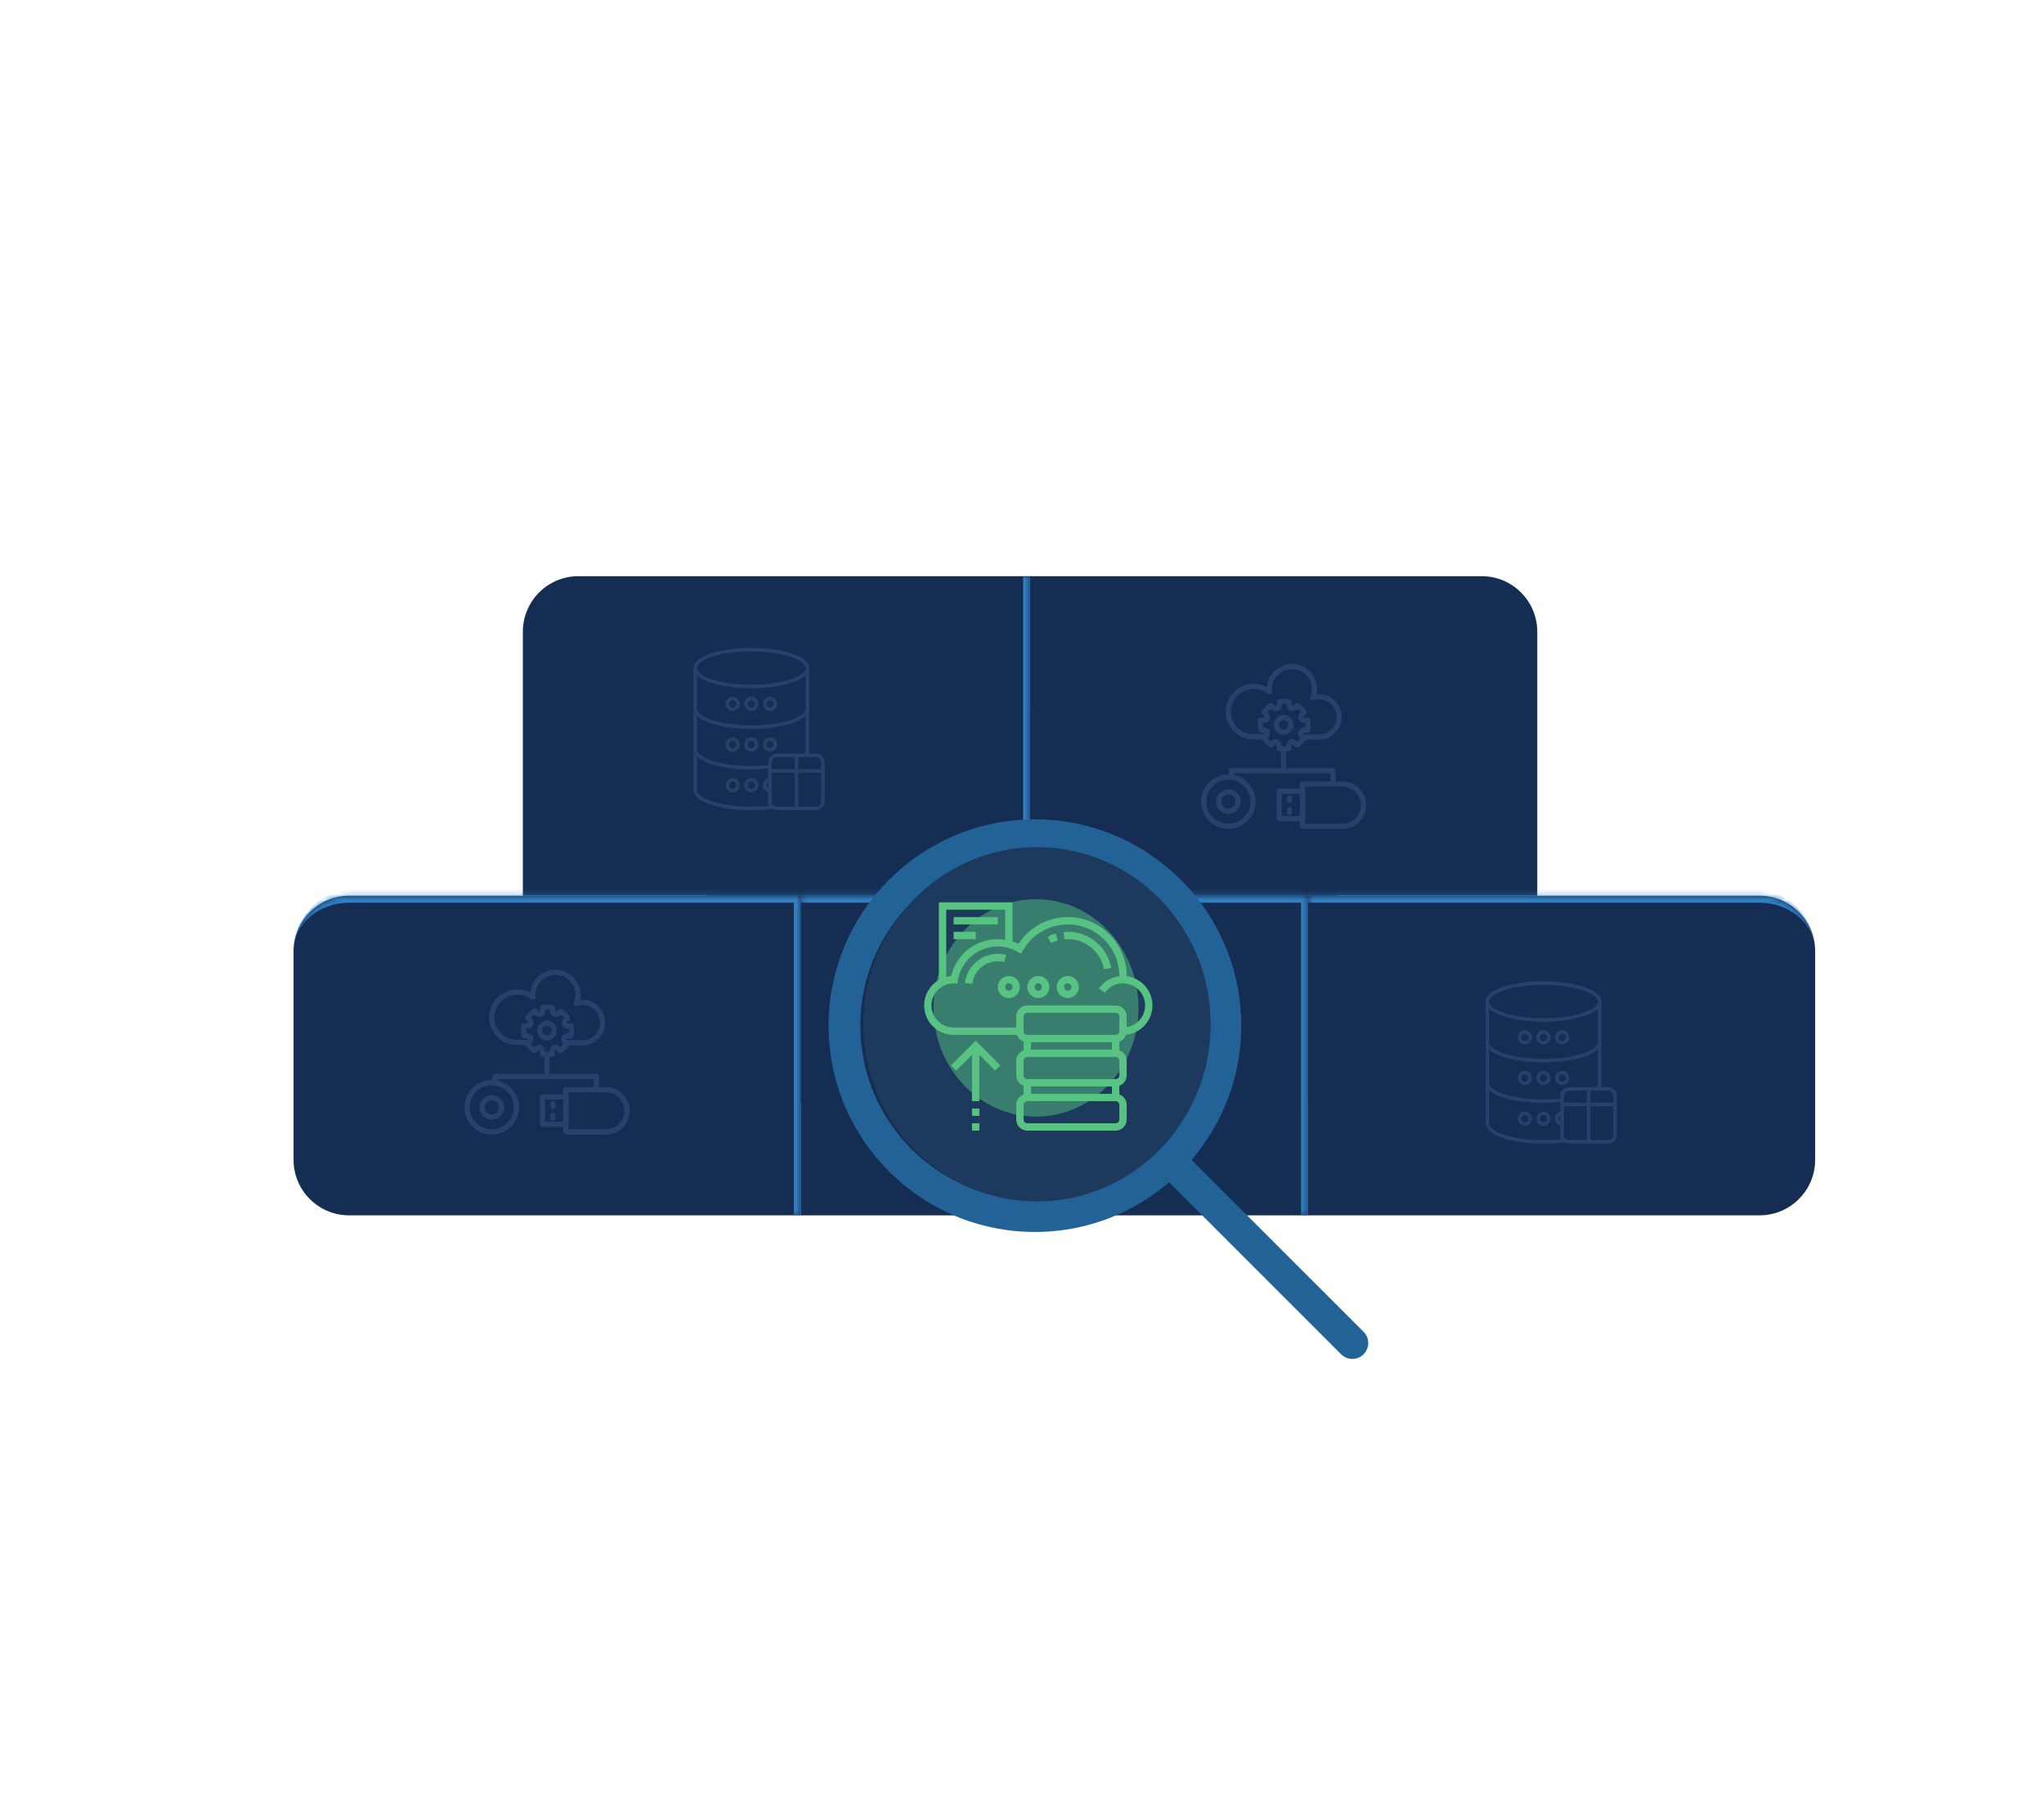 <svg width="376" height="333" viewBox="0 0 376 333" fill="none" xmlns="http://www.w3.org/2000/svg">
<g filter="url(#filter0_f_7266_7075)">
<path d="M130 140.225C130 134.578 134.578 130 140.225 130H246V203H130V140.225Z" fill="#1F3962" fill-opacity="0.8"/>
</g>
<mask id="path-2-inside-1_7266_7075" fill="white">
<path d="M96.18 116.225C96.18 110.578 100.758 106 106.405 106H189.482V164.794H96.18V116.225Z"/>
</mask>
<path d="M96.18 116.225C96.18 110.578 100.758 106 106.405 106H189.482V164.794H96.18V116.225Z" fill="#152D52"/>
<path d="M96.18 106H189.482H96.18ZM189.482 164.794H96.18H189.482ZM96.18 164.794V106V164.794ZM190.761 106V164.794H188.204V106H190.761Z" fill="#2F80C2" mask="url(#path-2-inside-1_7266_7075)"/>
<mask id="path-4-inside-2_7266_7075" fill="white">
<path d="M54 175.019C54 169.372 58.578 164.794 64.225 164.794H147.303V223.587H64.225C58.578 223.587 54 219.01 54 213.363V175.019Z"/>
</mask>
<path d="M54 175.019C54 169.372 58.578 164.794 64.225 164.794H147.303V223.587H64.225C58.578 223.587 54 219.01 54 213.363V175.019Z" fill="#152D52"/>
<path d="M54 175.019C54 168.666 59.15 163.516 65.503 163.516H148.581L146.025 166.072H64.225C58.578 166.072 54 170.078 54 175.019ZM147.303 223.587H54H147.303ZM54 223.587V164.794V223.587ZM148.581 163.516V223.587H146.025V166.072L148.581 163.516Z" fill="#2F80C2" mask="url(#path-4-inside-2_7266_7075)"/>
<path d="M189.484 106H272.562C278.209 106 282.787 110.578 282.787 116.225V164.794H189.484V106Z" fill="#152D52"/>
<mask id="path-7-inside-3_7266_7075" fill="white">
<path d="M147.305 164.794H240.607V223.587H147.305V164.794Z"/>
</mask>
<path d="M147.305 164.794H240.607V223.587H147.305V164.794Z" fill="#152D52"/>
<path d="M240.607 164.794H241.886V163.516H240.607V164.794ZM147.305 166.072H240.607V163.516H147.305V166.072ZM239.329 164.794V223.587H241.886V164.794H239.329Z" fill="#2F80C2" mask="url(#path-7-inside-3_7266_7075)"/>
<mask id="path-9-inside-4_7266_7075" fill="white">
<path d="M240.602 164.794H323.679C329.326 164.794 333.904 169.372 333.904 175.019V213.363C333.904 219.01 329.326 223.587 323.679 223.587H240.602V164.794Z"/>
</mask>
<path d="M240.602 164.794H323.679C329.326 164.794 333.904 169.372 333.904 175.019V213.363C333.904 219.01 329.326 223.587 323.679 223.587H240.602V164.794Z" fill="#152D52"/>
<path d="M240.602 163.516H322.401C328.754 163.516 333.904 168.666 333.904 175.019C333.904 170.078 329.326 166.072 323.679 166.072H240.602V163.516ZM333.904 223.587H240.602H333.904ZM240.602 223.587V164.794V223.587ZM333.904 164.794V223.587V164.794Z" fill="#2F80C2" mask="url(#path-9-inside-4_7266_7075)"/>
<path fill-rule="evenodd" clip-rule="evenodd" d="M190.375 150.735C169.431 150.735 152.422 167.744 152.422 188.689C152.422 209.633 169.431 226.642 190.375 226.642C211.32 226.642 228.329 209.633 228.329 188.689C228.329 167.744 211.32 150.735 190.375 150.735ZM190.375 156.574C208.102 156.574 222.49 170.962 222.49 188.689C222.49 206.416 208.102 220.803 190.375 220.803C172.648 220.803 158.261 206.416 158.261 188.689C158.261 170.962 172.648 156.574 190.375 156.574Z" fill="#236296"/>
<path fill-rule="evenodd" clip-rule="evenodd" d="M250.835 245.013L217.209 211.392C216.07 210.253 214.219 210.253 213.081 211.392C211.942 212.531 211.942 214.382 213.081 215.52L246.701 249.147C247.846 250.285 249.691 250.285 250.835 249.147C251.974 248.002 251.974 246.157 250.835 245.013Z" fill="#236296"/>
<ellipse cx="190.758" cy="188.44" rx="31.953" ry="32.592" fill="#1D395E"/>
<g filter="url(#filter1_f_7266_7075)">
<ellipse cx="190.576" cy="185.428" rx="18.857" ry="20" fill="#57C281" fill-opacity="0.5"/>
</g>
<g filter="url(#filter2_f_7266_7075)">
<path d="M97.179 191.767H95.517H94.751C92.322 191.576 90.469 189.595 90.469 187.166C90.469 184.61 92.578 182.501 95.134 182.501C96.22 182.501 97.243 182.884 98.074 183.524C98.074 183.332 98.01 183.204 98.01 183.012C98.01 181.606 98.713 180.328 99.799 179.625C100.31 179.306 100.885 179.05 101.461 178.922C101.716 178.858 101.908 178.858 102.164 178.858C104.464 178.858 106.317 180.712 106.317 183.012C106.317 183.587 106.19 184.163 105.998 184.61C106.317 184.482 106.701 184.418 107.148 184.418C109.193 184.418 110.855 186.08 110.855 188.125C110.855 190.17 109.193 191.831 107.148 191.831H105.742H104.145" stroke="#26416B" stroke-width="0.959" stroke-miterlimit="10" stroke-linecap="round" stroke-linejoin="round"/>
<path d="M104.332 192.024C104.14 192.344 103.885 192.663 103.629 192.855C103.437 192.983 103.31 193.175 103.054 193.302C102.67 192.855 102.287 192.599 101.967 192.727C101.648 192.855 101.52 193.366 101.584 193.941C101.009 194.069 100.37 194.069 99.795 193.941C99.859 193.366 99.731 192.855 99.411 192.727C99.092 192.599 98.644 192.855 98.325 193.302C97.814 192.983 97.366 192.536 97.047 192.024C97.494 191.641 97.75 191.257 97.622 190.938C97.494 190.618 96.983 190.491 96.408 190.554C96.344 190.299 96.344 190.107 96.344 189.852C96.344 189.468 96.344 189.085 96.408 188.765C96.983 188.829 97.494 188.701 97.622 188.382C97.75 188.062 97.494 187.615 97.047 187.295C97.366 186.784 97.814 186.337 98.325 186.017C98.708 186.464 99.092 186.72 99.475 186.592C99.795 186.464 99.922 185.953 99.859 185.378C100.434 185.25 101.073 185.25 101.648 185.378C101.584 185.953 101.712 186.464 102.031 186.592C102.351 186.72 102.798 186.464 103.118 186.017C103.629 186.337 104.076 186.784 104.396 187.295C103.949 187.679 103.693 188.062 103.821 188.382C103.949 188.701 104.396 188.829 105.035 188.765C105.163 189.34 105.163 189.979 105.035 190.554C104.46 190.491 103.949 190.618 103.821 190.938C103.629 191.194 103.821 191.641 104.332 192.024Z" stroke="#26416B" stroke-width="0.959" stroke-miterlimit="10" stroke-linecap="round" stroke-linejoin="round"/>
<path d="M100.631 190.934C101.372 190.934 101.973 190.333 101.973 189.592C101.973 188.851 101.372 188.25 100.631 188.25C99.89 188.25 99.289 188.851 99.289 189.592C99.289 190.333 99.89 190.934 100.631 190.934Z" stroke="#26416B" stroke-width="0.959" stroke-miterlimit="10" stroke-linecap="round" stroke-linejoin="round"/>
<path d="M90.467 208.253C92.973 208.253 95.004 206.222 95.004 203.716C95.004 201.21 92.973 199.179 90.467 199.179C87.961 199.179 85.93 201.21 85.93 203.716C85.93 206.222 87.961 208.253 90.467 208.253Z" stroke="#26416B" stroke-width="0.959" stroke-miterlimit="10" stroke-linecap="round" stroke-linejoin="round"/>
<path d="M90.469 205.503C91.457 205.503 92.258 204.701 92.258 203.713C92.258 202.725 91.457 201.924 90.469 201.924C89.481 201.924 88.68 202.725 88.68 203.713C88.68 204.701 89.481 205.503 90.469 205.503Z" stroke="#26416B" stroke-width="0.959" stroke-miterlimit="10" stroke-linecap="round" stroke-linejoin="round"/>
<path d="M101.719 205.697V205.186" stroke="#26416B" stroke-width="0.959" stroke-miterlimit="10" stroke-linecap="round" stroke-linejoin="round"/>
<path d="M101.719 203.525V203.014" stroke="#26416B" stroke-width="0.959" stroke-miterlimit="10" stroke-linecap="round" stroke-linejoin="round"/>
<path d="M99.797 201.797H104.142V206.845H99.797V201.797Z" stroke="#26416B" stroke-width="0.959" stroke-miterlimit="10" stroke-linecap="round" stroke-linejoin="round"/>
<path d="M104.078 200.457H111.427C113.6 200.457 115.326 202.182 115.326 204.355C115.326 206.528 113.6 208.254 111.427 208.254H104.078V200.457Z" stroke="#26416B" stroke-width="0.959" stroke-miterlimit="10" stroke-linecap="round" stroke-linejoin="round"/>
<path d="M91.047 199.244V198.029H109.707V200.458" stroke="#26416B" stroke-width="0.959" stroke-miterlimit="10" stroke-linecap="round" stroke-linejoin="round"/>
<path d="M100.625 198.028V194.002" stroke="#26416B" stroke-width="0.959" stroke-miterlimit="10" stroke-linecap="round" stroke-linejoin="round"/>
</g>
<g filter="url(#filter3_f_7266_7075)">
<g clip-path="url(#clip0_7266_7075)">
<path d="M232.663 135.531H231.002H230.235C227.806 135.339 225.953 133.358 225.953 130.93C225.953 128.374 228.062 126.265 230.618 126.265C231.705 126.265 232.727 126.648 233.558 127.287C233.558 127.095 233.494 126.968 233.494 126.776C233.494 125.37 234.197 124.092 235.283 123.389C235.795 123.069 236.37 122.814 236.945 122.686C237.201 122.622 237.392 122.622 237.648 122.622C239.949 122.622 241.802 124.475 241.802 126.776C241.802 127.351 241.674 127.926 241.482 128.374C241.802 128.246 242.185 128.182 242.633 128.182C244.678 128.182 246.339 129.843 246.339 131.888C246.339 133.933 244.678 135.595 242.633 135.595H241.227H239.629" stroke="#26416B" stroke-width="0.959" stroke-miterlimit="10" stroke-linecap="round" stroke-linejoin="round"/>
<path d="M239.84 135.78C239.648 136.1 239.392 136.419 239.137 136.611C238.945 136.739 238.817 136.93 238.562 137.058C238.178 136.611 237.795 136.355 237.475 136.483C237.156 136.611 237.028 137.122 237.092 137.697C236.517 137.825 235.878 137.825 235.302 137.697C235.366 137.122 235.239 136.611 234.919 136.483C234.6 136.355 234.152 136.611 233.833 137.058C233.321 136.739 232.874 136.291 232.555 135.78C233.002 135.397 233.257 135.013 233.13 134.694C233.002 134.374 232.491 134.246 231.915 134.31C231.852 134.055 231.852 133.863 231.852 133.607C231.852 133.224 231.852 132.84 231.915 132.521C232.491 132.585 233.002 132.457 233.13 132.138C233.257 131.818 233.002 131.371 232.555 131.051C232.874 130.54 233.321 130.093 233.833 129.773C234.216 130.22 234.6 130.476 234.983 130.348C235.302 130.22 235.43 129.709 235.366 129.134C235.942 129.006 236.581 129.006 237.156 129.134C237.092 129.709 237.22 130.22 237.539 130.348C237.859 130.476 238.306 130.22 238.626 129.773C239.137 130.093 239.584 130.54 239.904 131.051C239.456 131.435 239.201 131.818 239.329 132.138C239.456 132.457 239.904 132.585 240.543 132.521C240.671 133.096 240.671 133.735 240.543 134.31C239.968 134.246 239.456 134.374 239.329 134.694C239.137 134.949 239.329 135.397 239.84 135.78Z" stroke="#26416B" stroke-width="0.959" stroke-miterlimit="10" stroke-linecap="round" stroke-linejoin="round"/>
<path d="M236.131 134.697C236.872 134.697 237.473 134.096 237.473 133.355C237.473 132.614 236.872 132.013 236.131 132.013C235.39 132.013 234.789 132.614 234.789 133.355C234.789 134.096 235.39 134.697 236.131 134.697Z" stroke="#26416B" stroke-width="0.959" stroke-miterlimit="10" stroke-linecap="round" stroke-linejoin="round"/>
<path d="M225.967 152.016C228.473 152.016 230.504 149.985 230.504 147.479C230.504 144.973 228.473 142.941 225.967 142.941C223.461 142.941 221.43 144.973 221.43 147.479C221.43 149.985 223.461 152.016 225.967 152.016Z" stroke="#26416B" stroke-width="0.959" stroke-miterlimit="10" stroke-linecap="round" stroke-linejoin="round"/>
<path d="M225.969 149.265C226.957 149.265 227.758 148.464 227.758 147.476C227.758 146.488 226.957 145.687 225.969 145.687C224.981 145.687 224.18 146.488 224.18 147.476C224.18 148.464 224.981 149.265 225.969 149.265Z" stroke="#26416B" stroke-width="0.959" stroke-miterlimit="10" stroke-linecap="round" stroke-linejoin="round"/>
<path d="M237.219 149.459V148.948" stroke="#26416B" stroke-width="0.959" stroke-miterlimit="10" stroke-linecap="round" stroke-linejoin="round"/>
<path d="M237.219 147.288V146.776" stroke="#26416B" stroke-width="0.959" stroke-miterlimit="10" stroke-linecap="round" stroke-linejoin="round"/>
<path d="M235.297 145.56H239.642V150.608H235.297V145.56Z" stroke="#26416B" stroke-width="0.959" stroke-miterlimit="10" stroke-linecap="round" stroke-linejoin="round"/>
<path d="M239.578 144.22H246.927C249.1 144.22 250.826 145.945 250.826 148.118C250.826 150.291 249.1 152.016 246.927 152.016H239.578V144.22Z" stroke="#26416B" stroke-width="0.959" stroke-miterlimit="10" stroke-linecap="round" stroke-linejoin="round"/>
<path d="M226.547 143.006V141.792H245.207V144.22" stroke="#26416B" stroke-width="0.959" stroke-miterlimit="10" stroke-linecap="round" stroke-linejoin="round"/>
<path d="M236.125 141.791V137.765" stroke="#26416B" stroke-width="0.959" stroke-miterlimit="10" stroke-linecap="round" stroke-linejoin="round"/>
</g>
</g>
<g filter="url(#filter4_f_7266_7075)">
<path d="M294.583 184.255C294.583 183.198 293.429 182.238 291.334 181.552C289.353 180.903 286.726 180.543 283.935 180.543C281.144 180.543 278.511 180.901 276.526 181.552C274.435 182.238 273.281 183.198 273.281 184.255V206.687C273.281 206.687 273.281 206.69 273.281 206.692C273.281 207.746 274.437 208.704 276.526 209.39C278.509 210.039 281.138 210.399 283.929 210.399C285.219 210.402 286.507 210.321 287.787 210.156C288.043 210.316 288.339 210.4 288.642 210.399H295.803C296.233 210.399 296.646 210.228 296.95 209.924C297.255 209.62 297.426 209.207 297.426 208.776V201.614C297.426 201.184 297.255 200.771 296.95 200.467C296.646 200.163 296.233 199.992 295.803 199.992H294.582V191.738C294.582 191.738 294.582 191.734 294.582 191.733V184.261C294.582 184.261 294.583 184.257 294.583 184.255ZM293.558 199.992H288.642C288.211 199.992 287.798 200.163 287.494 200.467C287.19 200.771 287.019 201.184 287.019 201.614V202.116C285.993 202.221 284.963 202.273 283.931 202.272C281.205 202.272 278.65 201.926 276.732 201.299C274.978 200.721 273.93 199.941 273.93 199.21V193.053C274.475 193.579 275.354 194.051 276.526 194.436C278.509 195.085 281.138 195.444 283.929 195.444C286.721 195.444 289.35 195.086 291.329 194.436C292.504 194.051 293.382 193.58 293.925 193.053V199.21C293.933 199.467 293.807 199.73 293.558 199.992ZM287.019 206.357C286.924 206.298 286.846 206.215 286.792 206.117C286.738 206.019 286.71 205.909 286.71 205.797C286.71 205.685 286.738 205.575 286.792 205.477C286.846 205.379 286.924 205.297 287.019 205.237V206.357ZM291.898 200.641V202.847H287.668V201.614C287.668 201.356 287.771 201.108 287.953 200.926C288.136 200.743 288.383 200.641 288.642 200.641H291.898ZM293.933 191.737C293.929 192.467 292.883 193.245 291.133 193.819C289.214 194.449 286.654 194.793 283.932 194.793C281.21 194.793 278.65 194.446 276.732 193.819C274.977 193.244 273.93 192.464 273.93 191.733V185.576C274.475 186.101 275.354 186.573 276.526 186.958C278.509 187.607 281.135 187.967 283.929 187.967C286.724 187.967 289.35 187.608 291.329 186.958C292.504 186.573 293.382 186.101 293.925 185.576L293.933 191.737ZM276.732 182.166C278.65 181.536 281.21 181.192 283.932 181.192C286.654 181.192 289.214 181.539 291.13 182.166C292.882 182.741 293.93 183.52 293.931 184.251V184.257C293.929 184.989 292.882 185.767 291.13 186.342C289.211 186.971 286.652 187.315 283.929 187.315C281.207 187.315 278.647 186.969 276.729 186.342C274.977 185.766 273.93 184.986 273.93 184.255C273.93 183.523 274.977 182.743 276.732 182.166ZM276.732 208.771C274.978 208.199 273.93 207.419 273.93 206.687V200.53C274.475 201.056 275.354 201.527 276.526 201.913C278.509 202.562 281.135 202.921 283.929 202.921C284.96 202.922 285.99 202.871 287.016 202.768V204.536C286.741 204.613 286.498 204.778 286.325 205.006C286.152 205.233 286.059 205.511 286.059 205.797C286.059 206.083 286.152 206.361 286.325 206.589C286.498 206.817 286.741 206.982 287.016 207.058V208.776C287.016 209.055 287.088 209.328 287.225 209.571C286.131 209.691 285.032 209.751 283.931 209.75C281.207 209.75 278.65 209.403 276.732 208.776V208.771ZM287.668 208.771V203.499H291.898V209.75H288.642C288.383 209.75 288.136 209.647 287.953 209.465C287.771 209.282 287.668 209.035 287.668 208.776V208.771ZM295.803 209.75H292.547V203.499H296.777V208.776C296.777 209.035 296.674 209.282 296.492 209.465C296.309 209.647 296.061 209.75 295.803 209.75ZM296.777 201.614V202.847H292.547V200.641H295.803C296.061 200.641 296.309 200.743 296.492 200.926C296.674 201.108 296.777 201.356 296.777 201.614ZM280.493 204.488C280.234 204.488 279.981 204.564 279.765 204.708C279.55 204.852 279.382 205.057 279.283 205.296C279.184 205.535 279.158 205.799 279.208 206.053C279.259 206.307 279.383 206.54 279.567 206.723C279.75 206.907 279.983 207.031 280.237 207.082C280.491 207.132 280.755 207.107 280.994 207.007C281.233 206.908 281.438 206.74 281.582 206.525C281.726 206.31 281.803 206.056 281.803 205.797C281.802 205.45 281.664 205.117 281.419 204.872C281.173 204.626 280.84 204.488 280.493 204.488ZM280.493 206.458C280.362 206.458 280.234 206.419 280.126 206.347C280.017 206.274 279.932 206.171 279.882 206.05C279.832 205.929 279.819 205.797 279.845 205.668C279.87 205.54 279.933 205.423 280.026 205.33C280.118 205.238 280.236 205.175 280.364 205.149C280.492 205.124 280.625 205.137 280.746 205.187C280.866 205.237 280.97 205.322 281.042 205.43C281.115 205.539 281.154 205.667 281.154 205.797C281.153 205.972 281.083 206.14 280.96 206.264C280.836 206.388 280.668 206.458 280.493 206.458ZM283.933 204.488C283.674 204.488 283.42 204.564 283.205 204.708C282.99 204.852 282.822 205.057 282.723 205.296C282.624 205.535 282.598 205.799 282.648 206.053C282.699 206.307 282.823 206.54 283.007 206.723C283.19 206.907 283.423 207.031 283.677 207.082C283.931 207.132 284.195 207.107 284.434 207.007C284.673 206.908 284.878 206.74 285.022 206.525C285.166 206.31 285.243 206.056 285.243 205.797C285.242 205.45 285.104 205.117 284.858 204.871C284.613 204.626 284.279 204.488 283.932 204.488H283.933ZM283.933 206.458C283.802 206.458 283.674 206.419 283.566 206.347C283.457 206.274 283.372 206.171 283.322 206.05C283.272 205.929 283.259 205.797 283.285 205.668C283.31 205.54 283.373 205.423 283.466 205.33C283.558 205.238 283.676 205.175 283.804 205.149C283.932 205.124 284.065 205.137 284.186 205.187C284.306 205.237 284.41 205.322 284.482 205.43C284.555 205.539 284.593 205.667 284.593 205.797C284.593 205.973 284.524 206.141 284.4 206.265C284.276 206.388 284.107 206.458 283.932 206.458H283.933ZM280.493 197.011C280.234 197.011 279.981 197.087 279.765 197.231C279.55 197.375 279.382 197.58 279.283 197.819C279.184 198.058 279.158 198.322 279.208 198.576C279.259 198.83 279.383 199.063 279.567 199.246C279.75 199.43 279.983 199.554 280.237 199.605C280.491 199.655 280.755 199.63 280.994 199.53C281.233 199.431 281.438 199.263 281.582 199.048C281.726 198.833 281.803 198.579 281.803 198.32C281.802 197.973 281.664 197.64 281.419 197.395C281.173 197.149 280.84 197.011 280.493 197.011ZM280.493 198.981C280.362 198.981 280.234 198.942 280.126 198.87C280.017 198.797 279.932 198.694 279.882 198.573C279.832 198.452 279.819 198.32 279.845 198.191C279.87 198.063 279.933 197.946 280.026 197.853C280.118 197.761 280.236 197.698 280.364 197.672C280.492 197.647 280.625 197.66 280.746 197.71C280.866 197.76 280.97 197.845 281.042 197.953C281.115 198.062 281.154 198.19 281.154 198.32C281.153 198.495 281.083 198.663 280.96 198.787C280.836 198.911 280.668 198.981 280.493 198.981ZM283.933 197.011C283.674 197.011 283.42 197.087 283.205 197.231C282.99 197.375 282.822 197.58 282.723 197.819C282.624 198.058 282.598 198.322 282.648 198.576C282.699 198.83 282.823 199.063 283.007 199.246C283.19 199.43 283.423 199.554 283.677 199.605C283.931 199.655 284.195 199.63 284.434 199.53C284.673 199.431 284.878 199.263 285.022 199.048C285.166 198.833 285.243 198.579 285.243 198.32C285.242 197.973 285.104 197.64 284.858 197.394C284.613 197.149 284.279 197.011 283.932 197.011H283.933ZM283.933 198.981C283.802 198.981 283.674 198.942 283.566 198.87C283.457 198.797 283.372 198.694 283.322 198.573C283.272 198.452 283.259 198.32 283.285 198.191C283.31 198.063 283.373 197.946 283.466 197.853C283.558 197.761 283.676 197.698 283.804 197.672C283.932 197.647 284.065 197.66 284.186 197.71C284.306 197.76 284.41 197.845 284.482 197.953C284.555 198.062 284.593 198.19 284.593 198.32C284.593 198.496 284.524 198.664 284.4 198.788C284.276 198.911 284.107 198.981 283.932 198.981H283.933ZM287.373 197.011C287.114 197.011 286.86 197.087 286.645 197.231C286.43 197.375 286.262 197.58 286.163 197.819C286.063 198.058 286.038 198.322 286.088 198.576C286.139 198.83 286.263 199.063 286.447 199.246C286.63 199.43 286.863 199.554 287.117 199.605C287.371 199.655 287.635 199.63 287.874 199.53C288.113 199.431 288.318 199.263 288.462 199.048C288.606 198.833 288.682 198.579 288.682 198.32C288.682 197.973 288.544 197.639 288.298 197.394C288.052 197.148 287.718 197.01 287.371 197.011H287.373ZM287.373 198.981C287.242 198.981 287.114 198.942 287.006 198.87C286.897 198.797 286.812 198.694 286.762 198.573C286.712 198.452 286.699 198.32 286.725 198.191C286.75 198.063 286.813 197.946 286.905 197.853C286.998 197.761 287.116 197.698 287.244 197.672C287.372 197.647 287.505 197.66 287.626 197.71C287.746 197.76 287.849 197.845 287.922 197.953C287.995 198.062 288.033 198.19 288.033 198.32C288.033 198.496 287.963 198.664 287.839 198.788C287.715 198.912 287.546 198.981 287.371 198.981H287.373ZM280.493 189.533C280.234 189.533 279.981 189.61 279.765 189.754C279.55 189.898 279.382 190.102 279.283 190.341C279.184 190.581 279.158 190.844 279.208 191.098C279.259 191.352 279.383 191.586 279.567 191.769C279.75 191.952 279.983 192.077 280.237 192.127C280.491 192.178 280.755 192.152 280.994 192.053C281.233 191.954 281.438 191.786 281.582 191.57C281.726 191.355 281.803 191.102 281.803 190.843C281.802 190.495 281.664 190.162 281.419 189.917C281.173 189.671 280.84 189.533 280.493 189.533ZM280.493 191.503C280.362 191.503 280.234 191.465 280.126 191.392C280.017 191.319 279.932 191.216 279.882 191.096C279.832 190.975 279.819 190.842 279.845 190.714C279.87 190.586 279.933 190.468 280.026 190.375C280.118 190.283 280.236 190.22 280.364 190.195C280.492 190.169 280.625 190.182 280.746 190.232C280.866 190.282 280.97 190.367 281.042 190.476C281.115 190.584 281.154 190.712 281.154 190.843C281.153 191.018 281.083 191.186 280.96 191.309C280.836 191.433 280.668 191.503 280.493 191.503ZM283.933 189.533C283.674 189.533 283.42 189.61 283.205 189.754C282.99 189.898 282.822 190.102 282.723 190.341C282.624 190.581 282.598 190.844 282.648 191.098C282.699 191.352 282.823 191.586 283.007 191.769C283.19 191.952 283.423 192.077 283.677 192.127C283.931 192.178 284.195 192.152 284.434 192.053C284.673 191.954 284.878 191.786 285.022 191.57C285.166 191.355 285.243 191.102 285.243 190.843C285.242 190.495 285.104 190.162 284.858 189.917C284.613 189.671 284.279 189.533 283.932 189.533H283.933ZM283.933 191.503C283.802 191.503 283.674 191.465 283.566 191.392C283.457 191.319 283.372 191.216 283.322 191.096C283.272 190.975 283.259 190.842 283.285 190.714C283.31 190.586 283.373 190.468 283.466 190.375C283.558 190.283 283.676 190.22 283.804 190.195C283.932 190.169 284.065 190.182 284.186 190.232C284.306 190.282 284.41 190.367 284.482 190.476C284.555 190.584 284.593 190.712 284.593 190.843C284.593 191.018 284.524 191.186 284.4 191.31C284.276 191.434 284.107 191.503 283.932 191.503H283.933ZM287.373 189.533C287.114 189.533 286.86 189.61 286.645 189.754C286.43 189.898 286.262 190.102 286.163 190.341C286.063 190.581 286.038 190.844 286.088 191.098C286.139 191.352 286.263 191.586 286.447 191.769C286.63 191.952 286.863 192.077 287.117 192.127C287.371 192.178 287.635 192.152 287.874 192.053C288.113 191.954 288.318 191.786 288.462 191.57C288.606 191.355 288.682 191.102 288.682 190.843C288.682 190.495 288.544 190.162 288.298 189.916C288.052 189.671 287.718 189.533 287.371 189.533H287.373ZM287.373 191.503C287.242 191.503 287.114 191.465 287.006 191.392C286.897 191.319 286.812 191.216 286.762 191.096C286.712 190.975 286.699 190.842 286.725 190.714C286.75 190.586 286.813 190.468 286.905 190.375C286.998 190.283 287.116 190.22 287.244 190.195C287.372 190.169 287.505 190.182 287.626 190.232C287.746 190.282 287.849 190.367 287.922 190.476C287.995 190.584 288.033 190.712 288.033 190.843C288.033 191.018 287.963 191.186 287.839 191.31C287.715 191.434 287.546 191.504 287.371 191.503H287.373Z" fill="#26416B"/>
</g>
<g filter="url(#filter5_f_7266_7075)">
<path d="M148.864 122.904C148.864 121.848 147.71 120.888 145.616 120.201C143.634 119.552 141.007 119.192 138.217 119.192C135.426 119.192 132.793 119.551 130.808 120.201C128.716 120.888 127.562 121.848 127.562 122.904V145.337C127.562 145.337 127.562 145.34 127.562 145.341C127.562 146.396 128.718 147.353 130.808 148.04C132.79 148.689 135.419 149.048 138.21 149.048C139.5 149.051 140.789 148.97 142.068 148.806C142.325 148.965 142.621 149.049 142.923 149.048H150.084C150.515 149.048 150.927 148.878 151.232 148.573C151.536 148.269 151.707 147.856 151.707 147.426V140.264C151.707 139.833 151.536 139.421 151.232 139.116C150.927 138.812 150.515 138.641 150.084 138.641H148.864V130.388C148.864 130.388 148.864 130.384 148.864 130.382V122.91C148.864 122.91 148.864 122.906 148.864 122.904ZM147.839 138.641H142.923C142.492 138.641 142.08 138.812 141.775 139.116C141.471 139.421 141.3 139.833 141.3 140.264V140.765C140.274 140.87 139.244 140.923 138.213 140.922C135.487 140.922 132.931 140.575 131.013 139.948C129.259 139.371 128.212 138.59 128.212 137.859V131.703C128.757 132.228 129.636 132.7 130.808 133.086C132.79 133.735 135.419 134.094 138.211 134.094C141.002 134.094 143.631 133.736 145.61 133.086C146.785 132.7 147.663 132.229 148.206 131.703V137.859C148.214 138.117 148.088 138.379 147.839 138.641ZM141.3 145.007C141.206 144.947 141.128 144.865 141.073 144.767C141.019 144.669 140.991 144.559 140.991 144.447C140.991 144.335 141.019 144.225 141.073 144.127C141.128 144.029 141.206 143.946 141.3 143.887V145.007ZM146.179 139.29V141.497H141.949V140.264C141.949 140.005 142.052 139.758 142.234 139.575C142.417 139.393 142.665 139.29 142.923 139.29H146.179ZM148.214 130.386C148.211 131.117 147.164 131.895 145.414 132.469C143.495 133.098 140.935 133.442 138.213 133.442C135.491 133.442 132.931 133.096 131.013 132.469C129.258 131.894 128.212 131.113 128.212 130.382V124.225C128.757 124.751 129.636 125.223 130.808 125.608C132.79 126.257 135.416 126.616 138.211 126.616C141.006 126.616 143.632 126.258 145.61 125.608C146.785 125.223 147.663 124.751 148.206 124.225L148.214 130.386ZM131.013 120.815C132.931 120.185 135.491 119.841 138.213 119.841C140.935 119.841 143.495 120.188 145.411 120.815C147.164 121.39 148.211 122.17 148.212 122.9V122.906C148.211 123.638 147.164 124.417 145.411 124.991C143.493 125.621 140.933 125.965 138.211 125.965C135.489 125.965 132.928 125.618 131.01 124.991C129.258 124.416 128.212 123.636 128.212 122.904C128.212 122.173 129.258 121.393 131.013 120.815ZM131.013 147.421C129.259 146.848 128.212 146.068 128.212 145.337V139.179C128.757 139.705 129.636 140.177 130.808 140.562C132.79 141.211 135.416 141.571 138.21 141.571C139.241 141.572 140.272 141.521 141.298 141.418V143.186C141.022 143.262 140.779 143.427 140.606 143.655C140.433 143.883 140.34 144.161 140.34 144.447C140.34 144.733 140.433 145.011 140.606 145.239C140.779 145.466 141.022 145.631 141.298 145.708V147.426C141.297 147.704 141.369 147.978 141.506 148.22C140.412 148.341 139.313 148.401 138.213 148.399C135.489 148.399 132.931 148.053 131.013 147.426V147.421ZM141.949 147.421V142.148H146.179V148.399H142.923C142.665 148.399 142.417 148.297 142.234 148.114C142.052 147.932 141.949 147.684 141.949 147.426V147.421ZM150.084 148.399H146.828V142.148H151.058V147.426C151.058 147.684 150.955 147.932 150.773 148.114C150.59 148.297 150.343 148.399 150.084 148.399ZM151.058 140.264V141.497H146.828V139.29H150.084C150.343 139.29 150.59 139.393 150.773 139.575C150.955 139.758 151.058 140.005 151.058 140.264ZM134.774 143.137C134.515 143.137 134.262 143.214 134.046 143.358C133.831 143.502 133.663 143.706 133.564 143.946C133.465 144.185 133.439 144.448 133.489 144.702C133.54 144.956 133.665 145.19 133.848 145.373C134.031 145.556 134.264 145.681 134.519 145.731C134.773 145.782 135.036 145.756 135.275 145.657C135.515 145.558 135.719 145.39 135.863 145.174C136.007 144.959 136.084 144.706 136.084 144.447C136.083 144.099 135.945 143.767 135.7 143.521C135.454 143.275 135.121 143.137 134.774 143.137ZM134.774 145.107C134.643 145.107 134.516 145.069 134.407 144.996C134.298 144.924 134.214 144.82 134.164 144.7C134.114 144.579 134.101 144.446 134.126 144.318C134.152 144.19 134.214 144.072 134.307 143.98C134.399 143.887 134.517 143.824 134.645 143.799C134.773 143.773 134.906 143.786 135.027 143.836C135.148 143.886 135.251 143.971 135.323 144.08C135.396 144.188 135.435 144.316 135.435 144.447C135.434 144.622 135.365 144.79 135.241 144.914C135.117 145.037 134.949 145.107 134.774 145.107ZM138.214 143.137C137.955 143.137 137.702 143.214 137.486 143.358C137.271 143.502 137.103 143.706 137.004 143.946C136.905 144.185 136.879 144.448 136.929 144.702C136.98 144.956 137.105 145.19 137.288 145.373C137.471 145.556 137.704 145.681 137.958 145.731C138.213 145.782 138.476 145.756 138.715 145.657C138.955 145.558 139.159 145.39 139.303 145.174C139.447 144.959 139.524 144.706 139.524 144.447C139.523 144.099 139.385 143.766 139.14 143.521C138.894 143.275 138.561 143.137 138.213 143.137H138.214ZM138.214 145.107C138.083 145.107 137.956 145.069 137.847 144.996C137.738 144.924 137.654 144.82 137.604 144.7C137.554 144.579 137.54 144.446 137.566 144.318C137.591 144.19 137.654 144.072 137.747 143.98C137.839 143.887 137.957 143.824 138.085 143.799C138.213 143.773 138.346 143.786 138.467 143.836C138.588 143.886 138.691 143.971 138.763 144.08C138.836 144.188 138.875 144.316 138.875 144.447C138.875 144.622 138.805 144.79 138.681 144.914C138.557 145.038 138.389 145.107 138.213 145.107H138.214ZM134.774 135.66C134.515 135.66 134.262 135.737 134.046 135.881C133.831 136.025 133.663 136.229 133.564 136.469C133.465 136.708 133.439 136.971 133.489 137.225C133.54 137.479 133.665 137.713 133.848 137.896C134.031 138.079 134.264 138.204 134.519 138.254C134.773 138.305 135.036 138.279 135.275 138.18C135.515 138.081 135.719 137.913 135.863 137.697C136.007 137.482 136.084 137.229 136.084 136.97C136.083 136.622 135.945 136.29 135.7 136.044C135.454 135.798 135.121 135.66 134.774 135.66ZM134.774 137.63C134.643 137.63 134.516 137.592 134.407 137.519C134.298 137.447 134.214 137.343 134.164 137.223C134.114 137.102 134.101 136.969 134.126 136.841C134.152 136.713 134.214 136.595 134.307 136.503C134.399 136.41 134.517 136.347 134.645 136.322C134.773 136.296 134.906 136.309 135.027 136.359C135.148 136.409 135.251 136.494 135.323 136.603C135.396 136.711 135.435 136.839 135.435 136.97C135.434 137.145 135.365 137.313 135.241 137.437C135.117 137.56 134.949 137.63 134.774 137.63ZM138.214 135.66C137.955 135.66 137.702 135.737 137.486 135.881C137.271 136.025 137.103 136.229 137.004 136.469C136.905 136.708 136.879 136.971 136.929 137.225C136.98 137.479 137.105 137.713 137.288 137.896C137.471 138.079 137.704 138.204 137.958 138.254C138.213 138.305 138.476 138.279 138.715 138.18C138.955 138.081 139.159 137.913 139.303 137.697C139.447 137.482 139.524 137.229 139.524 136.97C139.523 136.622 139.385 136.289 139.14 136.044C138.894 135.798 138.561 135.66 138.213 135.66H138.214ZM138.214 137.63C138.083 137.63 137.956 137.592 137.847 137.519C137.738 137.447 137.654 137.343 137.604 137.223C137.554 137.102 137.54 136.969 137.566 136.841C137.591 136.713 137.654 136.595 137.747 136.503C137.839 136.41 137.957 136.347 138.085 136.322C138.213 136.296 138.346 136.309 138.467 136.359C138.588 136.409 138.691 136.494 138.763 136.603C138.836 136.711 138.875 136.839 138.875 136.97C138.875 137.145 138.805 137.313 138.681 137.437C138.557 137.561 138.389 137.63 138.213 137.63H138.214ZM141.654 135.66C141.395 135.66 141.142 135.737 140.926 135.881C140.711 136.025 140.543 136.229 140.444 136.469C140.345 136.708 140.319 136.971 140.369 137.225C140.42 137.479 140.545 137.713 140.728 137.896C140.911 138.079 141.144 138.204 141.398 138.254C141.652 138.305 141.916 138.279 142.155 138.18C142.394 138.081 142.599 137.913 142.743 137.697C142.887 137.482 142.964 137.229 142.964 136.97C142.963 136.622 142.825 136.289 142.579 136.043C142.333 135.798 142 135.66 141.652 135.66H141.654ZM141.654 137.63C141.523 137.63 141.395 137.592 141.287 137.519C141.178 137.447 141.093 137.343 141.043 137.223C140.993 137.102 140.98 136.969 141.006 136.841C141.031 136.713 141.094 136.595 141.187 136.503C141.279 136.41 141.397 136.347 141.525 136.322C141.653 136.296 141.786 136.309 141.907 136.359C142.028 136.409 142.131 136.494 142.203 136.603C142.276 136.711 142.315 136.839 142.315 136.97C142.314 137.145 142.244 137.313 142.12 137.437C141.996 137.561 141.827 137.631 141.652 137.63H141.654ZM134.774 128.182C134.515 128.182 134.262 128.259 134.046 128.403C133.831 128.547 133.663 128.752 133.564 128.991C133.465 129.23 133.439 129.494 133.489 129.748C133.54 130.002 133.665 130.235 133.848 130.418C134.031 130.601 134.264 130.726 134.519 130.777C134.773 130.827 135.036 130.801 135.275 130.702C135.515 130.603 135.719 130.435 135.863 130.22C136.007 130.004 136.084 129.751 136.084 129.492C136.083 129.145 135.945 128.812 135.7 128.566C135.454 128.321 135.121 128.183 134.774 128.182ZM134.774 130.153C134.643 130.153 134.516 130.114 134.407 130.041C134.298 129.969 134.214 129.866 134.164 129.745C134.114 129.624 134.101 129.491 134.126 129.363C134.152 129.235 134.214 129.117 134.307 129.025C134.399 128.932 134.517 128.87 134.645 128.844C134.773 128.819 134.906 128.832 135.027 128.882C135.148 128.932 135.251 129.016 135.323 129.125C135.396 129.234 135.435 129.361 135.435 129.492C135.434 129.667 135.365 129.835 135.241 129.959C135.117 130.083 134.949 130.152 134.774 130.153ZM138.214 128.182C137.955 128.182 137.702 128.259 137.486 128.403C137.271 128.547 137.103 128.752 137.004 128.991C136.905 129.23 136.879 129.494 136.929 129.748C136.98 130.002 137.105 130.235 137.288 130.418C137.471 130.601 137.704 130.726 137.958 130.777C138.213 130.827 138.476 130.801 138.715 130.702C138.955 130.603 139.159 130.435 139.303 130.22C139.447 130.004 139.524 129.751 139.524 129.492C139.523 129.145 139.385 128.812 139.14 128.566C138.894 128.321 138.561 128.182 138.213 128.182H138.214ZM138.214 130.153C138.083 130.153 137.956 130.114 137.847 130.041C137.738 129.969 137.654 129.866 137.604 129.745C137.554 129.624 137.54 129.491 137.566 129.363C137.591 129.235 137.654 129.117 137.747 129.025C137.839 128.932 137.957 128.87 138.085 128.844C138.213 128.819 138.346 128.832 138.467 128.882C138.588 128.932 138.691 129.016 138.763 129.125C138.836 129.234 138.875 129.361 138.875 129.492C138.875 129.667 138.805 129.835 138.681 129.959C138.557 130.083 138.389 130.153 138.213 130.153H138.214ZM141.654 128.182C141.395 128.182 141.142 128.259 140.926 128.403C140.711 128.547 140.543 128.752 140.444 128.991C140.345 129.23 140.319 129.494 140.369 129.748C140.42 130.002 140.545 130.235 140.728 130.418C140.911 130.601 141.144 130.726 141.398 130.777C141.652 130.827 141.916 130.801 142.155 130.702C142.394 130.603 142.599 130.435 142.743 130.22C142.887 130.004 142.964 129.751 142.964 129.492C142.963 129.144 142.825 128.811 142.579 128.566C142.333 128.32 142 128.182 141.652 128.182H141.654ZM141.654 130.153C141.523 130.153 141.395 130.114 141.287 130.041C141.178 129.969 141.093 129.866 141.043 129.745C140.993 129.624 140.98 129.491 141.006 129.363C141.031 129.235 141.094 129.117 141.187 129.025C141.279 128.932 141.397 128.87 141.525 128.844C141.653 128.819 141.786 128.832 141.907 128.882C142.028 128.932 142.131 129.016 142.203 129.125C142.276 129.234 142.315 129.361 142.315 129.492C142.314 129.668 142.244 129.836 142.12 129.96C141.996 130.083 141.827 130.153 141.652 130.153H141.654Z" fill="#26416B"/>
</g>
<g clip-path="url(#clip1_7266_7075)">
<path d="M207.142 190.358C209.867 190.075 212 187.766 212 184.968C212 182.209 209.927 179.93 207.258 179.595V179.548C207.258 173.572 202.396 168.71 196.419 168.71C192.755 168.71 189.334 170.583 187.341 173.639C186.99 173.471 186.627 173.334 186.258 173.214V166H172.71V180.281C171.092 181.22 170 182.967 170 184.968C170 187.956 172.431 190.387 175.419 190.387H187.06C187.265 190.961 187.717 191.413 188.29 191.617V193.222C187.504 193.503 186.935 194.248 186.935 195.13V197.839C186.935 198.721 187.504 199.467 188.29 199.747V201.352C187.504 201.632 186.935 202.377 186.935 203.259V205.969C186.935 207.09 187.847 208.001 188.968 208.001H205.226C206.346 208.001 207.258 207.09 207.258 205.969V203.259C207.258 202.377 206.69 201.632 205.903 201.352V199.747C206.69 199.467 207.258 198.721 207.258 197.839V195.13C207.258 194.248 206.69 193.503 205.903 193.222V191.617C206.486 191.409 206.943 190.945 207.142 190.358ZM189.645 193.097V191.742H204.548V193.097H189.645ZM205.903 189.71C205.903 190.083 205.599 190.387 205.226 190.387H188.968C188.594 190.387 188.29 190.083 188.29 189.71V187C188.29 186.627 188.594 186.323 188.968 186.323H205.226C205.599 186.323 205.903 186.627 205.903 187V189.71ZM174.065 167.355H184.903V172.893C184.455 172.823 184.004 172.774 183.548 172.774C179.423 172.774 175.906 175.598 174.983 179.566C174.668 179.591 174.362 179.647 174.065 179.724V167.355ZM171.355 184.968C171.355 182.728 173.176 180.905 175.438 180.905H175.44L176.11 180.928L176.209 180.344C176.811 176.743 179.898 174.129 183.548 174.129C184.842 174.129 186.122 174.472 187.251 175.121L187.841 175.459L188.178 174.868C189.864 171.905 193.022 170.065 196.419 170.065C201.649 170.065 205.903 174.319 205.903 179.548V179.592C204.393 179.783 203.017 180.604 202.133 181.871L203.245 182.646C204.006 181.554 205.253 180.903 206.581 180.903C208.822 180.903 210.645 182.726 210.645 184.968C210.645 186.978 209.177 188.647 207.258 188.971V187C207.258 185.88 206.346 184.968 205.226 184.968H188.968C187.847 184.968 186.935 185.88 186.935 187V189.032H175.419C173.178 189.032 171.355 187.209 171.355 184.968ZM189.645 201.226V199.871H204.548V201.226H189.645ZM205.903 205.968C205.903 206.341 205.599 206.645 205.226 206.645H188.968C188.594 206.645 188.29 206.341 188.29 205.968V203.258C188.29 202.885 188.594 202.581 188.968 202.581H205.226C205.599 202.581 205.903 202.885 205.903 203.258V205.968ZM205.903 197.839C205.903 198.212 205.599 198.516 205.226 198.516H188.968C188.594 198.516 188.29 198.212 188.29 197.839V195.129C188.29 194.756 188.594 194.452 188.968 194.452H205.226C205.599 194.452 205.903 194.756 205.903 195.129V197.839Z" fill="#57C281"/>
<path d="M175.422 168.71H183.551V170.065H175.422V168.71Z" fill="#57C281"/>
<path d="M175.422 171.419H179.486V172.774H175.422V171.419Z" fill="#57C281"/>
<path d="M194.575 173.029L194.205 171.725C193.697 171.869 193.199 172.064 192.727 172.305L193.343 173.512C193.737 173.311 194.151 173.149 194.575 173.029Z" fill="#57C281"/>
<path d="M196.418 172.774C199.689 172.774 202.49 175.104 203.08 178.316L204.413 178.071C203.705 174.216 200.342 171.419 196.418 171.419C196.169 171.419 195.923 171.43 195.68 171.452L195.802 172.802C196.005 172.783 196.21 172.774 196.418 172.774Z" fill="#57C281"/>
<path d="M187.611 181.581C187.611 180.461 186.7 179.549 185.579 179.549C184.459 179.549 183.547 180.461 183.547 181.581C183.547 182.702 184.459 183.613 185.579 183.613C186.7 183.613 187.611 182.702 187.611 181.581ZM184.902 181.581C184.902 181.208 185.206 180.904 185.579 180.904C185.952 180.904 186.257 181.208 186.257 181.581C186.257 181.954 185.952 182.259 185.579 182.259C185.206 182.259 184.902 181.954 184.902 181.581Z" fill="#57C281"/>
<path d="M191.001 183.613C192.121 183.613 193.033 182.702 193.033 181.581C193.033 180.461 192.121 179.549 191.001 179.549C189.881 179.549 188.969 180.461 188.969 181.581C188.969 182.702 189.881 183.613 191.001 183.613ZM191.001 180.904C191.374 180.904 191.678 181.208 191.678 181.581C191.678 181.954 191.374 182.259 191.001 182.259C190.628 182.259 190.324 181.954 190.324 181.581C190.324 181.208 190.628 180.904 191.001 180.904Z" fill="#57C281"/>
<path d="M196.423 183.613C197.543 183.613 198.455 182.702 198.455 181.581C198.455 180.461 197.543 179.549 196.423 179.549C195.302 179.549 194.391 180.461 194.391 181.581C194.391 182.702 195.302 183.613 196.423 183.613ZM196.423 180.904C196.796 180.904 197.1 181.208 197.1 181.581C197.1 181.954 196.796 182.259 196.423 182.259C196.05 182.259 195.745 181.954 195.745 181.581C195.745 181.208 196.05 180.904 196.423 180.904Z" fill="#57C281"/>
<path d="M184.735 176.988L185.073 175.676C184.578 175.549 184.066 175.484 183.549 175.484C180.48 175.484 177.879 177.778 177.5 180.82L178.844 180.987C179.139 178.623 181.162 176.839 183.549 176.839C183.952 176.839 184.351 176.889 184.735 176.988Z" fill="#57C281"/>
<path d="M174.938 196.004L175.895 196.962L178.804 194.054V202.58H180.158V194.054L183.067 196.962L184.024 196.004L179.481 191.461L174.938 196.004Z" fill="#57C281"/>
<path d="M178.805 203.936H180.16V205.29H178.805V203.936Z" fill="#57C281"/>
<path d="M178.805 206.646H180.16V208H178.805V206.646Z" fill="#57C281"/>
</g>
<defs>
<filter id="filter0_f_7266_7075" x="0" y="0" width="376" height="333" filterUnits="userSpaceOnUse" color-interpolation-filters="sRGB">
<feFlood flood-opacity="0" result="BackgroundImageFix"/>
<feBlend mode="normal" in="SourceGraphic" in2="BackgroundImageFix" result="shape"/>
<feGaussianBlur stdDeviation="65" result="effect1_foregroundBlur_7266_7075"/>
</filter>
<filter id="filter1_f_7266_7075" x="137.433" y="131.142" width="106.282" height="108.571" filterUnits="userSpaceOnUse" color-interpolation-filters="sRGB">
<feFlood flood-opacity="0" result="BackgroundImageFix"/>
<feBlend mode="normal" in="SourceGraphic" in2="BackgroundImageFix" result="shape"/>
<feGaussianBlur stdDeviation="17.143" result="effect1_foregroundBlur_7266_7075"/>
</filter>
<filter id="filter2_f_7266_7075" x="83.386" y="176.298" width="34.509" height="34.509" filterUnits="userSpaceOnUse" color-interpolation-filters="sRGB">
<feFlood flood-opacity="0" result="BackgroundImageFix"/>
<feBlend mode="normal" in="SourceGraphic" in2="BackgroundImageFix" result="shape"/>
<feGaussianBlur stdDeviation="0.639" result="effect1_foregroundBlur_7266_7075"/>
</filter>
<filter id="filter3_f_7266_7075" x="218.87" y="120.06" width="34.509" height="34.509" filterUnits="userSpaceOnUse" color-interpolation-filters="sRGB">
<feFlood flood-opacity="0" result="BackgroundImageFix"/>
<feBlend mode="normal" in="SourceGraphic" in2="BackgroundImageFix" result="shape"/>
<feGaussianBlur stdDeviation="0.639" result="effect1_foregroundBlur_7266_7075"/>
</filter>
<filter id="filter4_f_7266_7075" x="267.456" y="177.576" width="35.791" height="35.788" filterUnits="userSpaceOnUse" color-interpolation-filters="sRGB">
<feFlood flood-opacity="0" result="BackgroundImageFix"/>
<feBlend mode="normal" in="SourceGraphic" in2="BackgroundImageFix" result="shape"/>
<feGaussianBlur stdDeviation="0.639" result="effect1_foregroundBlur_7266_7075"/>
</filter>
<filter id="filter5_f_7266_7075" x="121.738" y="116.227" width="35.791" height="35.788" filterUnits="userSpaceOnUse" color-interpolation-filters="sRGB">
<feFlood flood-opacity="0" result="BackgroundImageFix"/>
<feBlend mode="normal" in="SourceGraphic" in2="BackgroundImageFix" result="shape"/>
<feGaussianBlur stdDeviation="0.639" result="effect1_foregroundBlur_7266_7075"/>
</filter>
<clipPath id="clip0_7266_7075">
<rect width="31.953" height="31.953" fill="white" transform="translate(220.148 121.338)"/>
</clipPath>
<clipPath id="clip1_7266_7075">
<rect width="42" height="42" fill="white" transform="translate(170 166)"/>
</clipPath>
</defs>
</svg>
